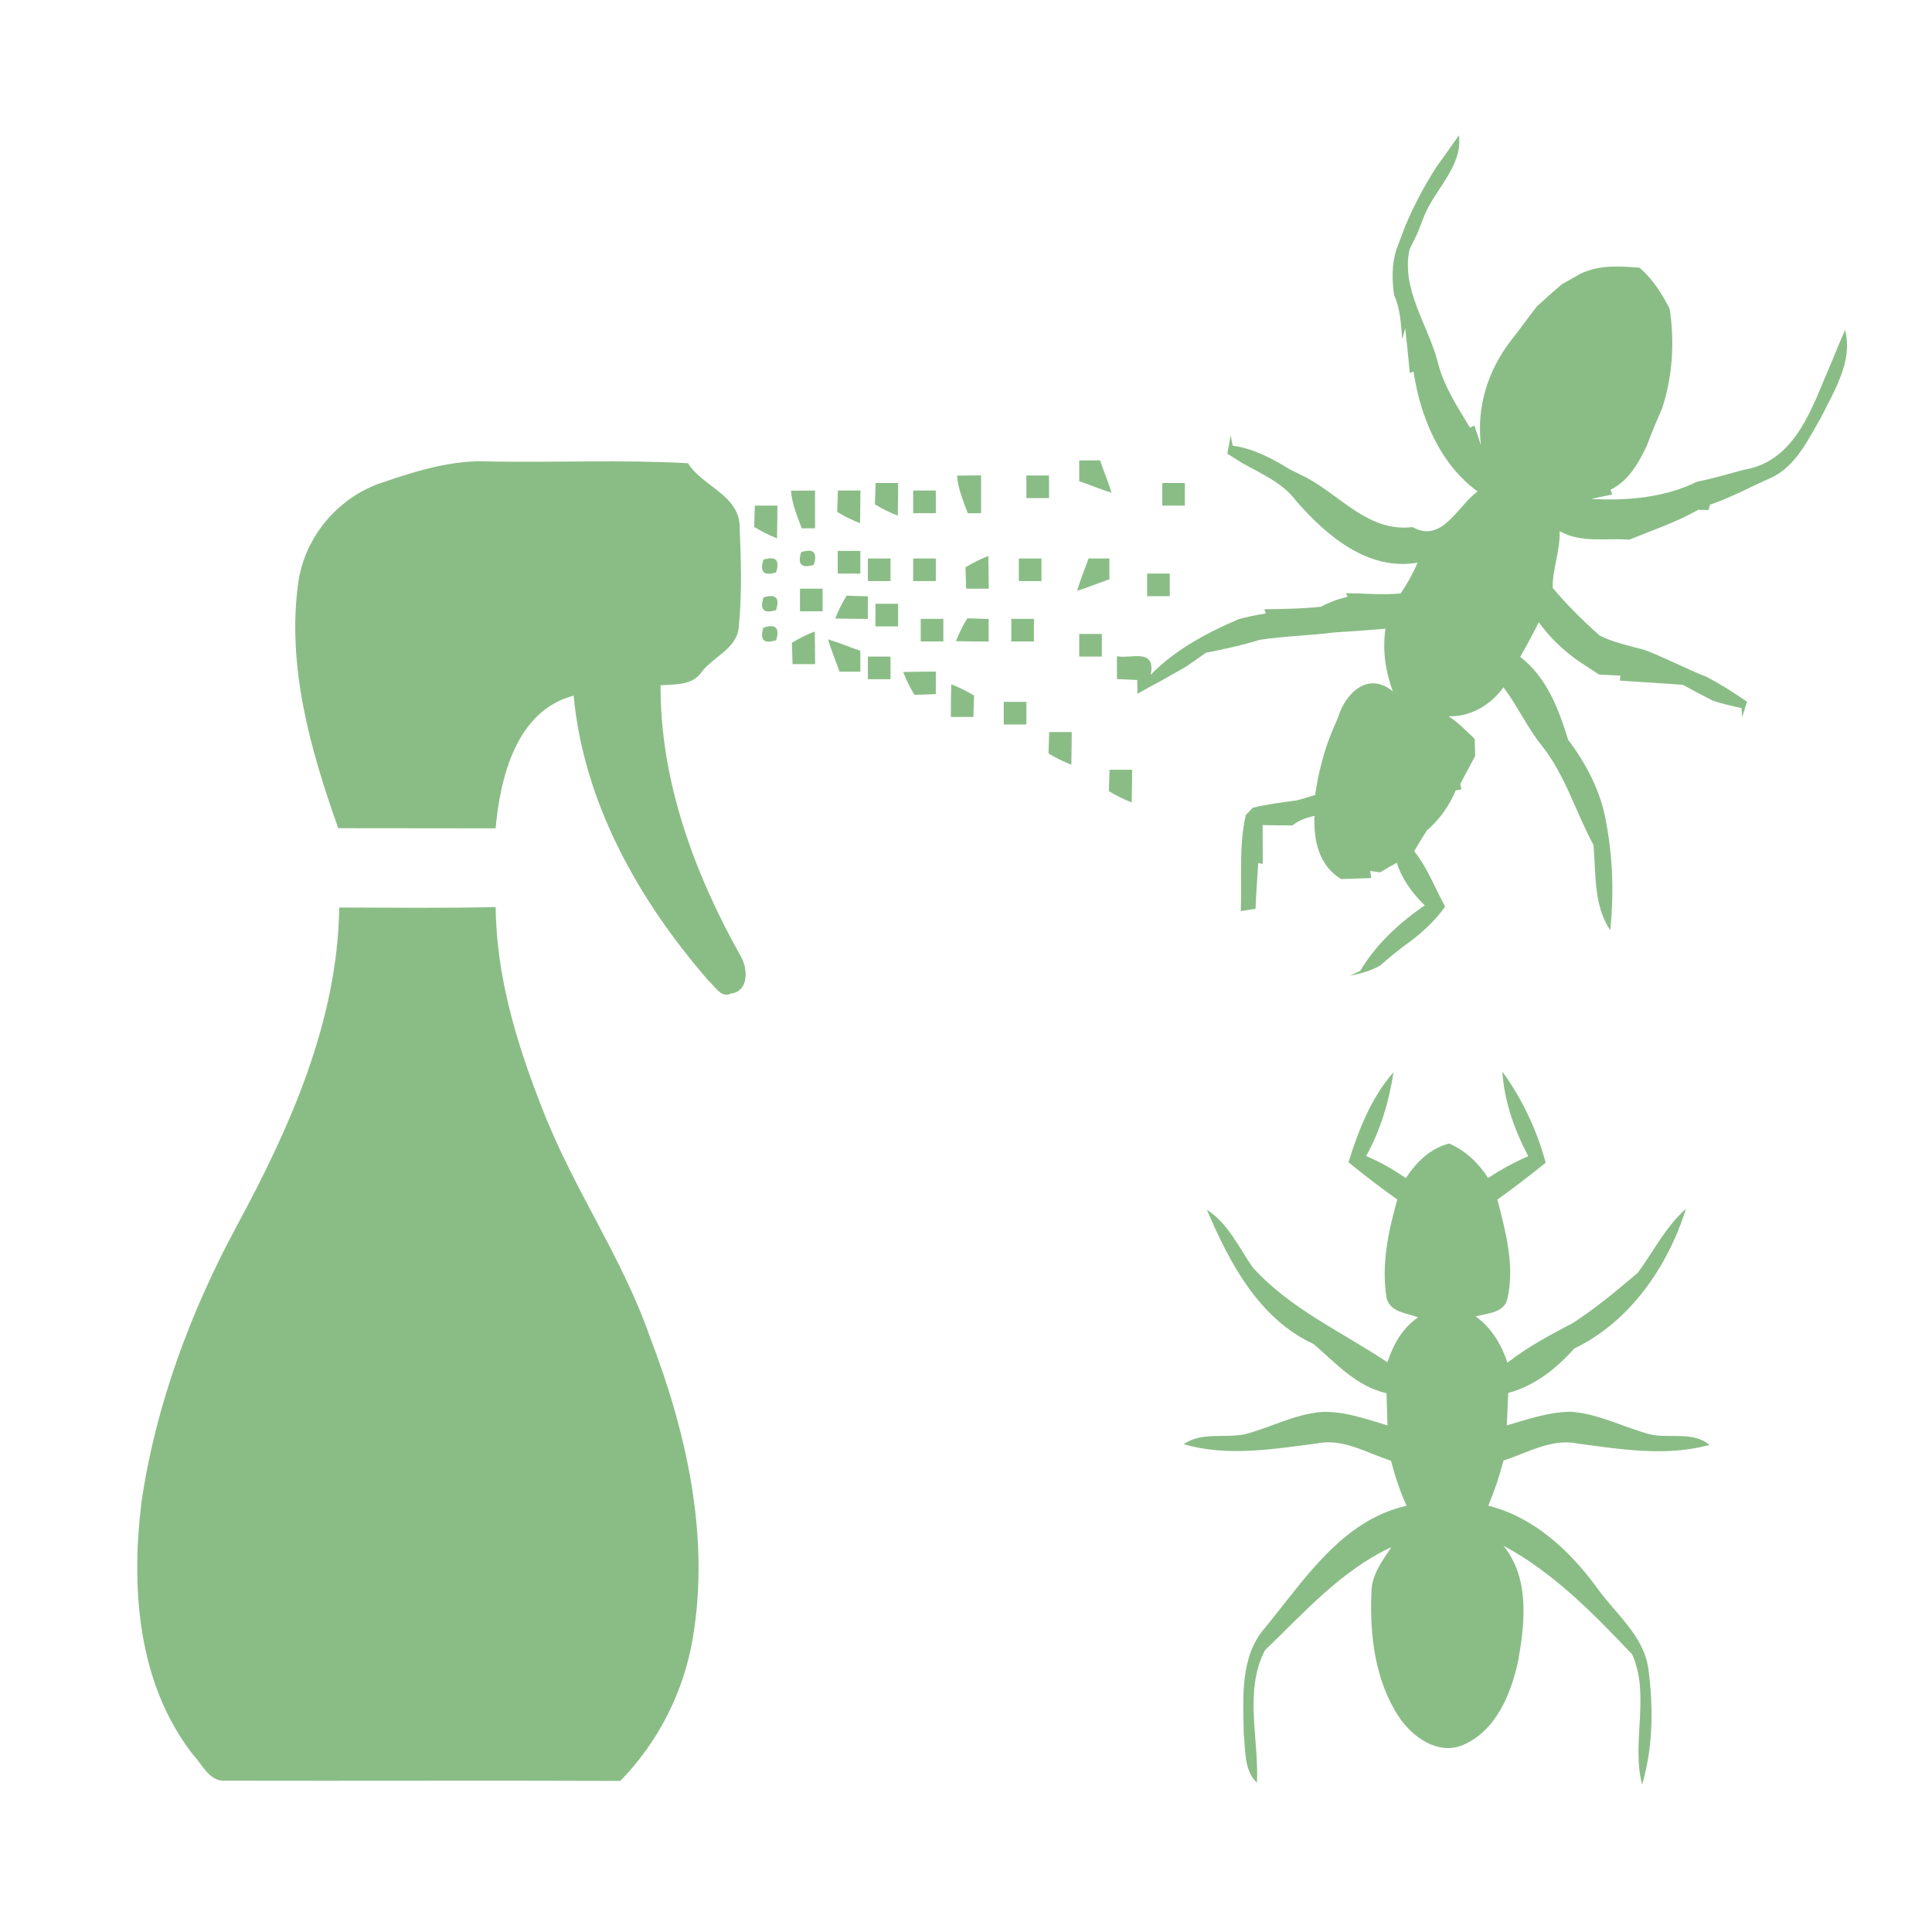 <?xml version="1.0" encoding="UTF-8"?>
<!DOCTYPE svg PUBLIC "-//W3C//DTD SVG 1.1//EN" "http://www.w3.org/Graphics/SVG/1.1/DTD/svg11.dtd">
<svg xmlns="http://www.w3.org/2000/svg" width="256pt" height="256pt" viewBox="0 0 256 256" version="1.1">
<g id="#ffffffff">
<path fill="rgb(138,189,134)" opacity="1.00" d=" M 190.32 22.14 C 191.33 20.74 192.33 19.34 193.31 17.93 C 193.86 22.07 190.03 25.13 188.64 28.80 C 188.44 29.32 188.03 30.37 187.83 30.89 C 187.56 31.44 187.03 32.53 186.76 33.07 C 185.67 38.31 189.12 42.90 190.45 47.76 C 191.23 51.04 193.06 53.84 194.79 56.67 L 195.36 56.38 C 195.58 57.02 196.01 58.32 196.23 58.97 C 195.62 53.92 197.16 49.05 200.25 45.07 C 201.41 43.60 202.50 42.07 203.65 40.59 C 204.73 39.61 205.82 38.63 206.93 37.68 C 207.41 37.41 208.37 36.87 208.85 36.60 C 211.39 35.04 214.40 35.25 217.24 35.47 C 218.99 36.96 220.19 38.89 221.24 40.91 C 221.91 45.34 221.63 49.88 220.23 54.15 C 219.50 55.79 218.81 57.44 218.19 59.12 C 217.08 61.41 215.79 63.72 213.41 64.89 L 213.61 65.53 C 212.68 65.71 211.75 65.91 210.83 66.11 C 215.58 66.38 220.58 65.95 224.91 63.81 C 227.00 63.42 229.04 62.79 231.09 62.24 C 238.12 61.10 240.22 53.58 242.69 47.99 C 243.28 46.56 243.85 45.12 244.49 43.72 C 245.53 47.92 243.08 51.69 241.31 55.29 C 239.57 58.27 237.98 61.75 234.69 63.31 C 231.98 64.49 229.39 65.93 226.58 66.87 L 226.38 67.58 C 226.04 67.57 225.36 67.55 225.02 67.55 C 222.14 69.20 218.94 70.26 215.90 71.51 C 212.81 71.26 209.48 72.00 206.66 70.38 C 206.75 72.93 205.71 75.39 205.73 77.89 C 207.62 80.14 209.73 82.23 211.93 84.19 C 213.81 85.16 215.91 85.56 217.94 86.13 C 220.72 87.18 223.36 88.59 226.13 89.69 C 227.99 90.65 229.76 91.79 231.49 92.98 C 231.28 93.65 231.06 94.33 230.85 95.01 L 230.76 93.82 C 229.50 93.56 228.26 93.26 227.03 92.88 C 225.67 92.19 224.32 91.48 222.98 90.74 C 220.20 90.53 217.43 90.38 214.65 90.19 L 214.70 89.52 C 213.76 89.48 212.82 89.43 211.89 89.38 C 211.02 88.82 210.16 88.26 209.30 87.69 C 207.22 86.26 205.38 84.50 203.89 82.46 C 203.12 84.01 202.30 85.54 201.44 87.04 C 204.96 89.77 206.52 93.91 207.78 98.01 C 210.25 101.30 212.18 104.99 212.85 109.10 C 213.71 113.74 213.85 118.57 213.37 123.27 C 211.13 119.94 211.48 115.78 211.15 111.97 C 208.80 107.65 207.43 102.77 204.35 98.87 C 202.38 96.45 201.10 93.56 199.22 91.07 C 197.51 93.41 194.91 94.99 191.95 94.91 C 193.24 95.74 194.31 96.86 195.41 97.92 C 195.42 98.48 195.45 99.60 195.47 100.17 C 194.81 101.40 194.15 102.63 193.50 103.86 L 193.64 104.61 L 192.89 104.73 C 192.05 106.78 190.73 108.60 189.06 110.05 C 188.48 110.94 187.92 111.86 187.39 112.79 C 189.15 115.00 190.14 117.67 191.49 120.13 C 190.04 122.16 188.17 123.84 186.13 125.28 C 185.02 126.11 183.95 127.00 182.90 127.92 C 181.67 128.65 180.28 129.02 178.89 129.27 C 179.22 129.11 179.90 128.80 180.23 128.65 C 182.32 125.13 185.43 122.26 188.79 119.97 C 187.15 118.37 185.78 116.52 185.08 114.32 C 184.34 114.72 183.60 115.15 182.88 115.59 C 182.55 115.54 181.89 115.45 181.56 115.40 L 181.69 116.35 C 180.70 116.38 178.71 116.45 177.71 116.48 C 174.75 114.72 174.03 111.30 174.18 108.10 C 173.13 108.35 172.11 108.67 171.26 109.37 C 169.94 109.37 168.62 109.36 167.31 109.33 C 167.32 111.04 167.32 112.75 167.32 114.47 L 166.72 114.36 C 166.60 116.37 166.44 118.39 166.37 120.41 C 165.88 120.49 164.90 120.65 164.41 120.73 C 164.58 116.49 164.12 112.17 165.07 108.00 C 165.30 107.76 165.77 107.27 166.00 107.03 C 167.93 106.55 169.92 106.32 171.89 106.05 C 172.68 105.81 173.47 105.57 174.26 105.34 C 174.48 103.92 174.72 102.50 175.12 101.12 C 175.61 99.04 176.41 97.05 177.29 95.10 C 178.19 91.98 181.23 88.83 184.56 91.62 C 183.57 88.94 183.17 86.14 183.58 83.31 C 181.33 83.49 179.08 83.67 176.82 83.80 C 173.53 84.22 170.20 84.28 166.92 84.78 C 164.59 85.51 162.20 86.02 159.80 86.49 C 158.94 87.09 158.08 87.69 157.23 88.29 C 156.12 88.91 155.03 89.55 153.93 90.17 C 152.86 90.74 151.78 91.33 150.72 91.92 C 150.71 91.47 150.70 90.56 150.69 90.10 C 150.02 90.07 148.67 90.01 148.00 89.98 C 148.00 89.22 148.00 87.71 148.00 86.95 C 149.77 87.35 153.21 85.77 152.47 89.42 C 155.67 86.11 159.86 83.89 164.05 82.07 C 165.25 81.72 166.48 81.49 167.72 81.29 L 167.53 80.73 C 170.03 80.69 172.54 80.67 175.04 80.39 C 176.15 79.79 177.33 79.36 178.57 79.08 L 178.33 78.61 C 180.75 78.59 183.18 78.89 185.59 78.63 C 186.47 77.36 187.22 76.00 187.84 74.56 C 181.24 75.68 175.73 70.96 171.71 66.33 C 169.91 63.92 167.08 62.77 164.56 61.33 C 164.07 61.02 163.11 60.42 162.63 60.12 C 162.78 59.32 162.92 58.51 163.07 57.70 L 163.34 59.06 C 166.12 59.42 168.60 60.79 170.96 62.22 C 171.47 62.47 172.50 62.98 173.02 63.24 C 177.67 65.68 181.34 70.55 187.16 69.84 C 191.11 72.05 193.11 67.04 195.79 65.12 C 190.77 61.49 188.19 55.19 187.30 49.23 L 186.81 49.44 C 186.63 47.46 186.42 45.49 186.20 43.52 L 185.80 44.94 C 185.63 42.96 185.56 40.93 184.72 39.09 C 184.45 37.07 184.40 35.02 185.03 33.06 C 185.41 32.05 185.80 31.03 186.18 30.01 C 187.33 27.27 188.71 24.64 190.32 22.14 Z"/>
<path fill="rgb(138,189,134)" opacity="1.00" d=" M 50.76 63.90 C 55.34 62.34 60.08 60.88 64.97 61.15 C 73.70 61.30 82.44 60.90 91.16 61.38 C 93.16 64.53 98.03 65.62 98.01 69.90 C 98.19 74.25 98.33 78.66 97.90 83.00 C 97.72 85.91 94.60 86.95 93.01 88.99 C 91.78 90.86 89.48 90.66 87.53 90.80 C 87.47 103.51 92.03 115.80 98.18 126.76 C 99.10 128.34 99.24 131.37 96.88 131.64 C 95.55 132.33 94.75 130.68 93.92 129.99 C 84.68 119.39 77.34 106.40 76.01 92.18 C 68.43 94.16 66.29 102.96 65.67 109.76 C 58.72 109.74 51.77 109.76 44.82 109.74 C 41.13 99.35 37.97 88.24 39.53 77.12 C 40.44 71.01 44.89 65.80 50.76 63.90 Z"/>
<path fill="rgb(138,189,134)" opacity="1.00" d=" M 143.00 61.00 C 143.69 61.00 145.07 61.00 145.76 61.00 C 146.25 62.43 146.84 63.83 147.28 65.28 C 145.82 64.85 144.43 64.25 143.00 63.76 C 143.00 63.07 143.00 61.69 143.00 61.00 Z"/>
<path fill="rgb(138,189,134)" opacity="1.00" d=" M 126.81 63.02 C 127.61 63.01 129.20 63.00 130.00 62.99 C 130.00 64.66 130.00 66.33 130.00 68.00 C 129.56 68.00 128.68 68.00 128.24 68.01 C 127.63 66.38 126.94 64.77 126.81 63.02 Z"/>
<path fill="rgb(138,189,134)" opacity="1.00" d=" M 136.00 63.00 C 136.75 63.00 138.25 63.00 139.00 63.00 C 139.00 63.75 139.00 65.25 139.00 66.00 C 138.25 66.00 136.75 66.00 136.00 66.00 C 136.00 65.25 136.00 63.75 136.00 63.00 Z"/>
<path fill="rgb(138,189,134)" opacity="1.00" d=" M 116.02 64.00 C 116.77 64.00 118.26 64.00 119.01 64.00 C 119.00 65.44 118.99 66.89 118.96 68.33 C 117.90 67.92 116.90 67.42 115.93 66.83 C 115.95 66.12 116.00 64.71 116.02 64.00 Z"/>
<path fill="rgb(138,189,134)" opacity="1.00" d=" M 154.00 64.00 C 154.75 64.00 156.25 64.00 157.00 64.00 C 157.00 64.75 157.00 66.25 157.00 67.00 C 156.25 67.00 154.75 67.00 154.00 67.00 C 154.00 66.25 154.00 64.75 154.00 64.00 Z"/>
<path fill="rgb(138,189,134)" opacity="1.00" d=" M 104.81 65.02 C 105.61 65.01 107.20 65.00 108.00 65.00 C 108.00 66.66 108.00 68.33 108.00 70.00 C 107.56 70.00 106.68 70.01 106.24 70.01 C 105.63 68.38 104.94 66.77 104.81 65.02 Z"/>
<path fill="rgb(138,189,134)" opacity="1.00" d=" M 111.02 65.00 C 111.77 65.00 113.26 65.00 114.01 65.00 C 114.00 66.44 113.99 67.89 113.96 69.33 C 112.90 68.92 111.90 68.42 110.93 67.83 C 110.95 67.12 111.00 65.71 111.02 65.00 Z"/>
<path fill="rgb(138,189,134)" opacity="1.00" d=" M 121.00 65.00 C 121.75 65.00 123.25 65.00 124.00 65.00 C 124.00 65.75 124.00 67.25 124.00 68.00 C 123.25 68.00 121.75 68.00 121.00 68.00 C 121.00 67.25 121.00 65.75 121.00 65.00 Z"/>
<path fill="rgb(138,189,134)" opacity="1.00" d=" M 100.02 67.00 C 100.77 67.00 102.26 67.00 103.01 67.00 C 103.00 68.44 102.99 69.89 102.96 71.33 C 101.90 70.92 100.89 70.41 99.93 69.82 C 99.95 69.12 100.00 67.71 100.02 67.00 Z"/>
<path fill="rgb(138,189,134)" opacity="1.00" d=" M 106.16 73.16 C 107.80 72.64 108.35 73.20 107.84 74.84 C 106.20 75.35 105.64 74.80 106.16 73.16 Z"/>
<path fill="rgb(138,189,134)" opacity="1.00" d=" M 111.00 73.00 C 111.75 73.00 113.25 73.00 114.00 73.00 C 114.00 73.75 114.00 75.25 114.00 76.00 C 113.25 76.00 111.75 76.00 111.00 76.00 C 111.00 75.25 111.00 73.75 111.00 73.00 Z"/>
<path fill="rgb(138,189,134)" opacity="1.00" d=" M 101.16 74.16 C 102.80 73.65 103.35 74.20 102.84 75.84 C 101.20 76.35 100.64 75.80 101.16 74.16 Z"/>
<path fill="rgb(138,189,134)" opacity="1.00" d=" M 115.00 74.00 C 115.75 74.00 117.25 74.00 118.00 74.00 C 118.00 74.75 118.00 76.25 118.00 77.00 C 117.25 77.00 115.75 77.00 115.00 77.00 C 115.00 76.25 115.00 74.75 115.00 74.00 Z"/>
<path fill="rgb(138,189,134)" opacity="1.00" d=" M 121.00 74.00 C 121.75 74.00 123.25 74.00 124.00 74.00 C 124.00 74.75 124.00 76.25 124.00 77.00 C 123.25 77.00 121.75 77.00 121.00 77.00 C 121.00 76.25 121.00 74.75 121.00 74.00 Z"/>
<path fill="rgb(138,189,134)" opacity="1.00" d=" M 127.93 75.17 C 128.89 74.58 129.90 74.08 130.96 73.67 C 130.99 75.11 131.00 76.56 131.01 78.00 C 130.26 78.00 128.77 78.00 128.02 78.00 C 128.00 77.29 127.95 75.88 127.93 75.17 Z"/>
<path fill="rgb(138,189,134)" opacity="1.00" d=" M 135.00 74.00 C 135.75 74.00 137.25 74.00 138.00 74.00 C 138.00 74.75 138.00 76.25 138.00 77.00 C 137.25 77.00 135.75 77.00 135.00 77.00 C 135.00 76.25 135.00 74.75 135.00 74.00 Z"/>
<path fill="rgb(138,189,134)" opacity="1.00" d=" M 144.24 74.00 C 144.93 74.00 146.31 74.00 147.00 74.00 C 147.00 74.69 147.00 76.07 147.00 76.76 C 145.57 77.25 144.17 77.84 142.72 78.28 C 143.15 76.82 143.74 75.43 144.24 74.00 Z"/>
<path fill="rgb(138,189,134)" opacity="1.00" d=" M 152.00 76.00 C 152.75 76.00 154.25 76.00 155.00 76.00 C 155.00 76.75 155.00 78.25 155.00 79.00 C 154.25 79.00 152.75 79.00 152.00 79.00 C 152.00 78.25 152.00 76.75 152.00 76.00 Z"/>
<path fill="rgb(138,189,134)" opacity="1.00" d=" M 106.00 78.00 C 106.75 78.00 108.25 78.00 109.00 78.00 C 109.00 78.75 109.00 80.25 109.00 81.00 C 108.25 81.00 106.75 81.00 106.00 81.00 C 106.00 80.25 106.00 78.75 106.00 78.00 Z"/>
<path fill="rgb(138,189,134)" opacity="1.00" d=" M 101.17 79.16 C 102.80 78.65 103.35 79.20 102.83 80.84 C 101.20 81.35 100.64 80.79 101.17 79.16 Z"/>
<path fill="rgb(138,189,134)" opacity="1.00" d=" M 112.18 78.93 C 112.88 78.95 114.29 79.00 115.00 79.02 C 115.00 79.77 115.00 81.26 115.00 82.01 C 113.56 82.00 112.11 81.99 110.67 81.96 C 111.08 80.90 111.58 79.90 112.18 78.93 Z"/>
<path fill="rgb(138,189,134)" opacity="1.00" d=" M 116.00 80.00 C 116.75 80.00 118.25 80.00 119.00 80.00 C 119.00 80.75 119.00 82.25 119.00 83.00 C 118.25 83.00 116.75 83.00 116.00 83.00 C 116.00 82.25 116.00 80.75 116.00 80.00 Z"/>
<path fill="rgb(138,189,134)" opacity="1.00" d=" M 122.00 82.00 C 122.75 82.00 124.25 82.00 125.00 82.00 C 125.00 82.75 125.00 84.25 125.00 85.00 C 124.25 85.00 122.75 85.00 122.00 85.00 C 122.00 84.25 122.00 82.75 122.00 82.00 Z"/>
<path fill="rgb(138,189,134)" opacity="1.00" d=" M 128.17 81.93 C 128.88 81.95 130.29 82.00 131.00 82.02 C 131.00 82.77 131.00 84.26 131.00 85.01 C 129.56 85.00 128.11 84.99 126.67 84.96 C 127.08 83.90 127.58 82.90 128.17 81.93 Z"/>
<path fill="rgb(138,189,134)" opacity="1.00" d=" M 134.00 82.00 C 134.75 82.00 136.25 82.00 137.00 82.00 C 137.00 82.75 137.00 84.25 137.00 85.00 C 136.25 85.00 134.75 85.00 134.00 85.00 C 134.00 84.25 134.00 82.75 134.00 82.00 Z"/>
<path fill="rgb(138,189,134)" opacity="1.00" d=" M 101.16 83.16 C 102.79 82.64 103.35 83.20 102.84 84.84 C 101.20 85.35 100.65 84.80 101.16 83.16 Z"/>
<path fill="rgb(138,189,134)" opacity="1.00" d=" M 104.93 85.18 C 105.89 84.58 106.90 84.08 107.96 83.67 C 107.99 85.11 108.00 86.56 108.01 88.00 C 107.26 88.00 105.77 88.00 105.02 88.00 C 105.00 87.29 104.95 85.88 104.93 85.18 Z"/>
<path fill="rgb(138,189,134)" opacity="1.00" d=" M 143.00 84.00 C 143.75 84.00 145.25 84.00 146.00 84.00 C 146.00 84.75 146.00 86.25 146.00 87.00 C 145.25 87.00 143.75 87.00 143.00 87.00 C 143.00 86.25 143.00 84.75 143.00 84.00 Z"/>
<path fill="rgb(138,189,134)" opacity="1.00" d=" M 109.72 84.72 C 111.17 85.15 112.57 85.74 114.00 86.24 C 114.00 86.93 114.00 88.31 114.00 89.00 C 113.31 89.00 111.93 89.00 111.24 89.00 C 110.74 87.57 110.15 86.17 109.72 84.72 Z"/>
<path fill="rgb(138,189,134)" opacity="1.00" d=" M 115.00 87.00 C 115.75 87.00 117.25 87.00 118.00 87.00 C 118.00 87.75 118.00 89.25 118.00 90.00 C 117.25 90.00 115.75 90.00 115.00 90.00 C 115.00 89.25 115.00 87.75 115.00 87.00 Z"/>
<path fill="rgb(138,189,134)" opacity="1.00" d=" M 119.67 89.04 C 121.11 89.01 122.56 88.99 124.00 88.99 C 124.00 89.74 124.00 91.23 124.00 91.98 C 123.29 92.00 121.88 92.05 121.17 92.07 C 120.58 91.10 120.08 90.09 119.67 89.04 Z"/>
<path fill="rgb(138,189,134)" opacity="1.00" d=" M 126.04 90.67 C 127.09 91.08 128.10 91.58 129.07 92.17 C 129.05 92.88 129.00 94.29 128.98 95.00 C 128.23 95.00 126.74 95.00 125.99 95.00 C 125.99 93.56 126.01 92.11 126.04 90.67 Z"/>
<path fill="rgb(138,189,134)" opacity="1.00" d=" M 133.00 93.00 C 133.75 93.00 135.25 93.00 136.00 93.00 C 136.00 93.75 136.00 95.25 136.00 96.00 C 135.25 96.00 133.75 96.00 133.00 96.00 C 133.00 95.25 133.00 93.75 133.00 93.00 Z"/>
<path fill="rgb(138,189,134)" opacity="1.00" d=" M 139.02 97.00 C 139.77 97.00 141.26 97.00 142.01 97.00 C 142.00 98.44 141.99 99.89 141.96 101.33 C 140.90 100.92 139.89 100.42 138.93 99.83 C 138.95 99.12 139.00 97.71 139.02 97.00 Z"/>
<path fill="rgb(138,189,134)" opacity="1.00" d=" M 147.02 102.00 C 147.77 102.00 149.26 102.00 150.01 102.00 C 150.00 103.44 149.99 104.88 149.96 106.33 C 148.90 105.92 147.89 105.41 146.93 104.83 C 146.95 104.12 147.00 102.71 147.02 102.00 Z"/>
<path fill="rgb(138,189,134)" opacity="1.00" d=" M 44.95 120.25 C 51.86 120.26 58.77 120.36 65.68 120.19 C 65.76 129.44 68.52 138.47 71.90 147.01 C 75.91 157.39 82.43 166.59 86.11 177.12 C 90.95 189.72 94.08 203.51 91.81 217.00 C 90.63 224.12 87.24 230.83 82.19 235.98 C 64.77 235.91 47.35 235.99 29.93 235.95 C 27.76 236.16 26.81 233.79 25.55 232.47 C 18.21 223.03 17.33 210.38 18.76 198.93 C 20.65 186.15 25.23 173.86 31.33 162.52 C 38.39 149.49 44.74 135.32 44.95 120.25 Z"/>
<path fill="rgb(138,189,134)" opacity="1.00" d=" M 178.68 154.00 C 180.01 149.76 181.68 145.45 184.65 142.07 C 184.06 145.94 182.93 149.75 181.02 153.18 C 182.87 153.96 184.63 154.96 186.28 156.11 C 187.66 153.99 189.49 152.19 192.01 151.52 C 194.19 152.46 195.91 154.10 197.18 156.09 C 198.87 154.98 200.65 154.01 202.50 153.20 C 200.67 149.72 199.32 145.94 199.07 141.99 C 201.69 145.62 203.66 149.74 204.81 154.07 C 202.72 155.75 200.59 157.40 198.41 158.95 C 199.50 163.15 200.71 167.63 199.77 171.95 C 199.43 173.97 197.09 174.01 195.53 174.43 C 197.63 175.93 198.93 178.15 199.75 180.56 C 202.43 178.45 205.44 176.87 208.44 175.29 C 211.47 173.32 214.26 170.99 217.01 168.66 C 219.11 165.81 220.70 162.55 223.40 160.17 C 221.01 167.79 216.00 175.13 208.61 178.68 C 206.21 181.35 203.38 183.62 199.85 184.57 C 199.80 185.64 199.71 187.79 199.66 188.87 C 202.40 188.07 205.16 187.11 208.04 187.06 C 211.80 187.28 215.15 189.16 218.74 190.08 C 221.30 190.62 224.36 189.64 226.52 191.46 C 220.80 193.03 214.83 192.05 209.06 191.28 C 205.59 190.56 202.40 192.51 199.22 193.53 C 198.69 195.57 198.02 197.57 197.21 199.51 C 203.25 201.03 207.99 205.45 211.58 210.35 C 214.02 213.81 217.81 216.70 218.42 221.14 C 219.09 226.22 219.05 231.51 217.59 236.47 C 216.12 230.83 218.70 224.67 216.27 219.21 C 211.14 213.81 205.85 208.37 199.22 204.82 C 202.70 209.13 202.07 214.96 201.17 220.06 C 200.22 224.42 198.27 229.30 193.89 231.21 C 190.56 232.62 187.17 230.20 185.38 227.52 C 182.18 222.69 181.48 216.64 181.72 210.98 C 181.74 208.69 183.15 206.80 184.38 205.00 C 177.72 208.08 172.82 213.67 167.62 218.66 C 164.80 224.05 166.84 230.42 166.55 236.23 C 164.82 234.57 165.06 231.98 164.80 229.79 C 164.74 225.01 164.24 219.45 167.69 215.61 C 172.88 209.27 177.81 201.46 186.38 199.52 C 185.51 197.60 184.84 195.59 184.31 193.55 C 181.12 192.54 177.94 190.53 174.46 191.27 C 168.64 192.03 162.60 193.03 156.84 191.37 C 159.21 189.69 162.32 190.61 165.01 190.03 C 168.34 189.15 171.45 187.45 174.92 187.11 C 177.99 186.91 180.95 188.02 183.85 188.87 C 183.82 187.81 183.75 185.68 183.72 184.61 C 179.69 183.70 177.01 180.61 174.04 178.08 C 166.81 174.75 162.88 167.27 159.92 160.30 C 162.76 162.12 164.14 165.30 166.02 167.97 C 170.97 173.44 177.80 176.48 183.84 180.51 C 184.61 178.17 185.82 175.97 187.90 174.56 C 186.41 173.97 184.32 173.92 183.75 172.11 C 182.99 167.70 183.94 163.20 185.15 158.95 C 182.94 157.37 180.77 155.73 178.68 154.00 Z"/>
</g>
</svg>
